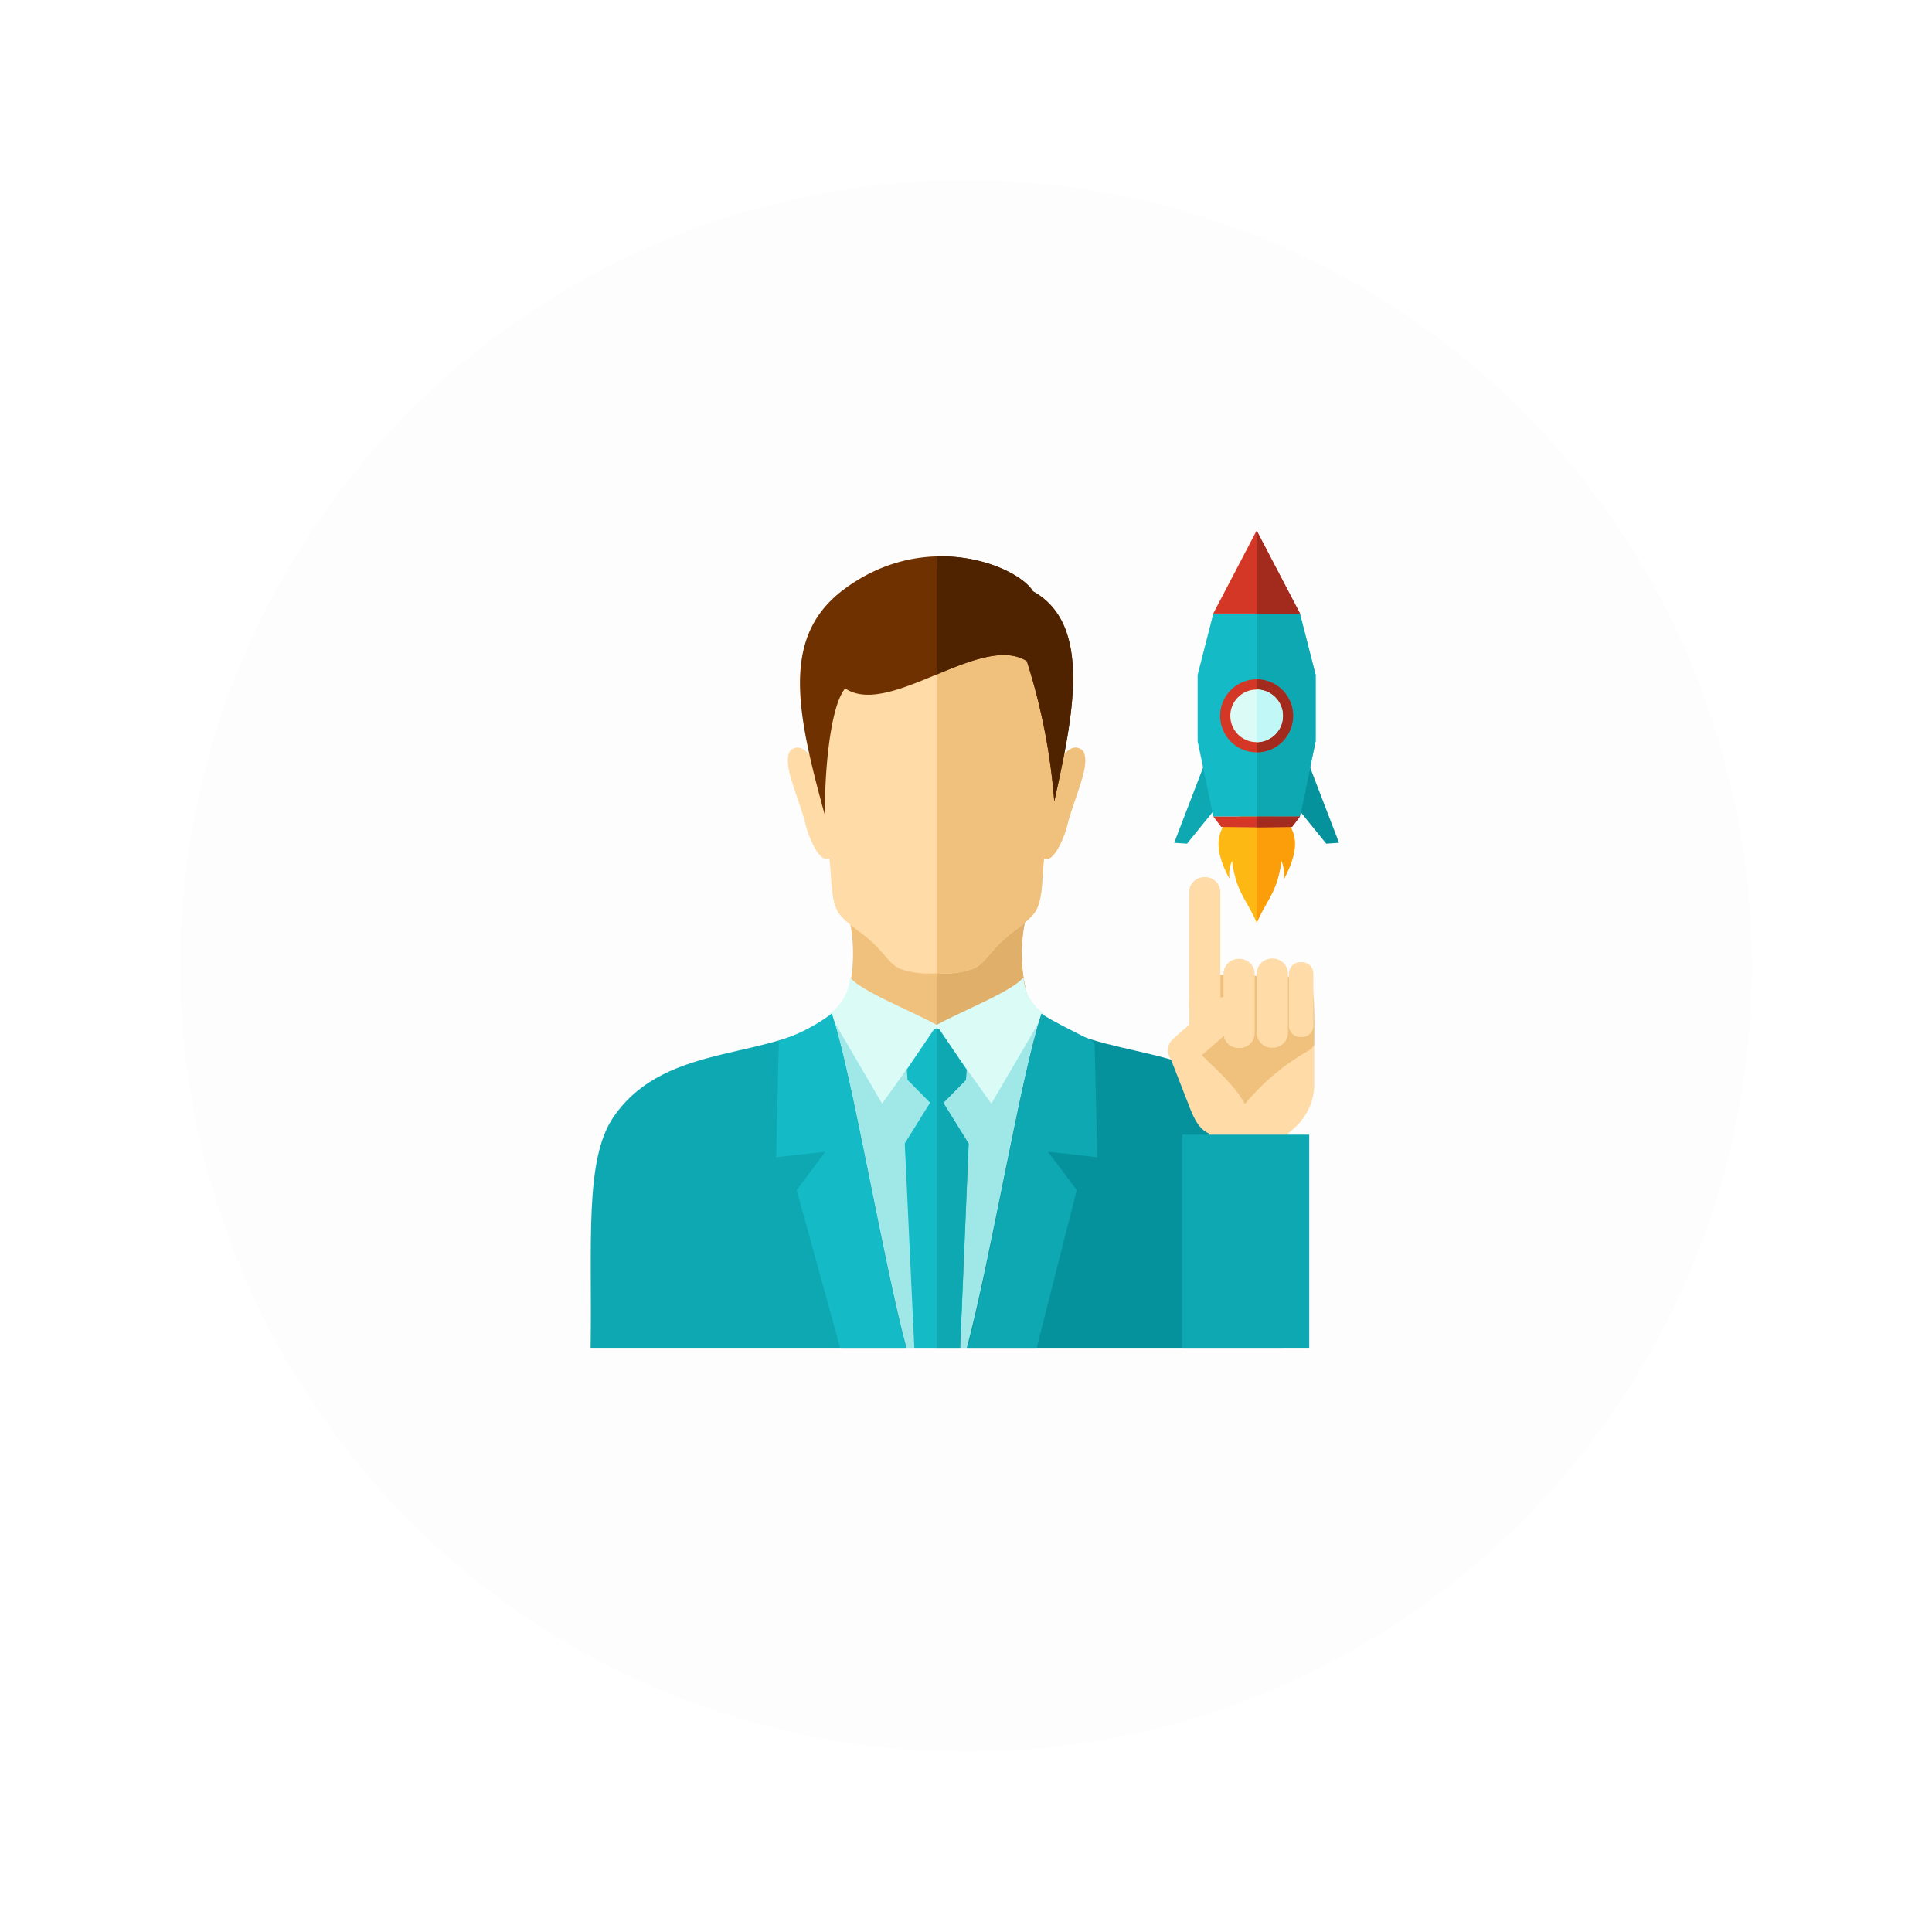 <svg xmlns="http://www.w3.org/2000/svg" xmlns:xlink="http://www.w3.org/1999/xlink" width="193" height="193" viewBox="0 0 193 193">
  <defs>
    <filter id="Ellisse_390" x="0" y="0" width="193" height="193" filterUnits="userSpaceOnUse">
      <feOffset dy="3" input="SourceAlpha"/>
      <feGaussianBlur stdDeviation="6" result="blur"/>
      <feFlood flood-color="#0f616a" flood-opacity="0.2"/>
      <feComposite operator="in" in2="blur"/>
      <feComposite in="SourceGraphic"/>
    </filter>
    <clipPath id="clip-path">
      <rect id="Rettangolo_3033" data-name="Rettangolo 3033" width="74.768" height="81.641" fill="none"/>
    </clipPath>
  </defs>
  <g id="Raggruppa_5366" data-name="Raggruppa 5366" transform="translate(-1002 -480)">
    <g transform="matrix(1, 0, 0, 1, 1002, 480)" filter="url(#Ellisse_390)">
      <circle id="Ellisse_390-2" data-name="Ellisse 390" cx="78.5" cy="78.5" r="78.5" transform="translate(18 15)" fill="#fdfdfd"/>
    </g>
    <g id="Raggruppa_5307" data-name="Raggruppa 5307" transform="translate(1061 533)">
      <g id="Raggruppa_5306" data-name="Raggruppa 5306" transform="translate(0 0.001)" clip-path="url(#clip-path)">
        <path id="Tracciato_4138" data-name="Tracciato 4138" d="M42.646,32.79c.588,1.56,2.988,3.467,5.752,4.473,10.142,3.7,14.49,3.423,17.717,12.87a44.922,44.922,0,0,1-15.774,10.83H16.6A44.862,44.862,0,0,1,1.948,51.281c.26-16.328,18.263-6.841,22.5-18.491a16.194,16.194,0,0,0,.327-7.891l8.77.169,8.772-.169a15.858,15.858,0,0,0,.325,7.891" transform="translate(1.099 14.053)" fill="#f0c17d" fill-rule="evenodd"/>
        <path id="Tracciato_4139" data-name="Tracciato 4139" d="M31.278,32.79A7.97,7.97,0,0,0,35.5,36.5c10.511,4.577,18.13,4.308,19.25,13.631a44.922,44.922,0,0,1-15.774,10.83H22.09v-35.9l.091,0,8.772-.169a15.858,15.858,0,0,0,.325,7.891" transform="translate(12.468 14.053)" fill="#e0af6a" fill-rule="evenodd"/>
        <path id="Tracciato_4140" data-name="Tracciato 4140" d="M15.4,31l10.535,1.13,10.669-1.2-.986,33.259H16.492Z" transform="translate(8.69 17.455)" fill="#a0e8e8" fill-rule="evenodd"/>
        <path id="Tracciato_4141" data-name="Tracciato 4141" d="M27.676,40.671c-.05,0-.1,0-.149,0a8.8,8.8,0,0,1-3.719-.436c-.957-.407-1.422-1.349-2.739-2.616-1.119-1.078-3.13-2.178-3.62-3.353-.594-1.43-.455-2.988-.707-5.067-1.04.571-2.153-2.4-2.373-3.378-.325-1.439-1.361-3.889-1.685-5.53-.186-.942-.074-1.69.242-1.926.693-.515,1.406-.213,2.455,1.252a27.689,27.689,0,0,1,.174-5.338C16.99,6.057,37.1,1.443,39.35,14.245a27.692,27.692,0,0,1,.185,5.349c1.037-1.439,1.746-1.735,2.436-1.223.316.236.429.984.242,1.926-.324,1.641-1.359,4.091-1.685,5.53-.219.964-1.309,3.881-2.337,3.395-.228,2.017-.1,3.532-.682,4.942-.488,1.18-2.484,2.293-3.6,3.382-1.311,1.284-1.772,2.226-2.724,2.647a8.27,8.27,0,0,1-3.512.479" transform="translate(7.108 3.546)" fill="#ffdba7" fill-rule="evenodd"/>
        <path id="Tracciato_4142" data-name="Tracciato 4142" d="M22.317,40.67c-.05,0-.1,0-.149,0H22.09V6.352c5.389-.477,10.8,1.61,11.9,7.892a27.692,27.692,0,0,1,.185,5.349c1.037-1.439,1.746-1.735,2.436-1.223.316.236.429.984.242,1.926-.324,1.641-1.359,4.091-1.685,5.53-.219.964-1.309,3.881-2.337,3.395-.228,2.017-.1,3.532-.682,4.942-.488,1.18-2.484,2.293-3.6,3.382-1.311,1.284-1.772,2.226-2.724,2.647a8.27,8.27,0,0,1-3.512.479" transform="translate(12.468 3.547)" fill="#f0c17d" fill-rule="evenodd"/>
        <path id="Tracciato_4143" data-name="Tracciato 4143" d="M30.813,28.525a4.706,4.706,0,0,0,2.051,3.625L27.6,41.144l-5.574-7.8c2.771-1.527,7.709-3.429,8.789-4.822" transform="translate(12.431 16.099)" fill="#dbfbf6" fill-rule="evenodd"/>
        <path id="Tracciato_4144" data-name="Tracciato 4144" d="M17.3,28.525a4.707,4.707,0,0,1-2.053,3.625l5.267,8.994,5.574-7.8c-2.771-1.527-7.709-3.429-8.789-4.822" transform="translate(8.605 16.099)" fill="#dbfbf6" fill-rule="evenodd"/>
        <path id="Tracciato_4145" data-name="Tracciato 4145" d="M24.089,30.85C18.609,35.739,7.608,33.356,2.27,41.192-.638,45.457.163,53.95,0,64.23H31.545c-2.328-8.692-5.452-27.434-7.456-33.38" transform="translate(0 17.411)" fill="#0ea8b3" fill-rule="evenodd"/>
        <path id="Tracciato_4146" data-name="Tracciato 4146" d="M23.5,31.851l2.736,4.036-.067,1.025L23.913,39.2l2.53,4.071-.849,20.4H21.013L20.06,43.254l2.53-4.067L20.334,36.9l-.069-1.028,2.727-4.032Z" transform="translate(11.322 17.968)" fill="#14bac6" fill-rule="evenodd"/>
        <path id="Tracciato_4147" data-name="Tracciato 4147" d="M22.35,31.849l2.736,4.036-.067,1.025L22.762,39.2l2.53,4.071-.849,20.4H22.1V31.841Z" transform="translate(12.473 17.971)" fill="#0ea8b3" fill-rule="evenodd"/>
        <path id="Tracciato_4148" data-name="Tracciato 4148" d="M17.4,30.85a18.882,18.882,0,0,1-5.394,2.769l.11.081-.274,11.492,4.925-.549L13.9,48.476,18.24,64.23h6.572c-2.309-8.678-5.4-27.418-7.409-33.38" transform="translate(6.686 17.411)" fill="#14bac6" fill-rule="evenodd"/>
        <path id="Tracciato_4149" data-name="Tracciato 4149" d="M17.883,14.842c-1.705,2.04-2.115,10-2,12.766C13,17.151,11.454,9.682,17.712,4.98c8.213-6.172,17.439-2.354,18.934.164,6.034,3.334,3.936,12.714,2.124,21A61.468,61.468,0,0,0,36.03,12.115C31.435,9.224,22.311,17.8,17.883,14.842" transform="translate(7.547 0.928)" fill="#703100" fill-rule="evenodd"/>
        <path id="Tracciato_4150" data-name="Tracciato 4150" d="M22.09,1.652c4.8-.136,8.706,1.927,9.635,3.49,6.034,3.334,3.936,12.714,2.124,21a61.68,61.68,0,0,0-2.741-14.031c-2.272-1.427-5.649-.055-9.019,1.342Z" transform="translate(12.468 0.928)" fill="#4f2200" fill-rule="evenodd"/>
        <path id="Tracciato_4151" data-name="Tracciato 4151" d="M31.484,30.85c5.479,4.889,16.478,2.506,21.819,10.342,2.907,4.265,2.106,12.758,2.268,23.038H24.026c2.326-8.692,5.452-27.434,7.458-33.38" transform="translate(13.561 17.411)" fill="#06929c" fill-rule="evenodd"/>
        <path id="Tracciato_4152" data-name="Tracciato 4152" d="M31.471,30.85c.7.593,5.319,2.824,5.283,2.85l.274,11.492L32.1,44.643l2.872,3.833-4,15.754h-6.9c2.3-8.632,5.371-27.373,7.4-33.38" transform="translate(13.588 17.411)" fill="#0ea8b3" fill-rule="evenodd"/>
        <path id="Tracciato_4153" data-name="Tracciato 4153" d="M41.7,28.378l6.974.12a2.794,2.794,0,0,1,2.767,2.767v8.356A5.929,5.929,0,0,1,49.4,43.713l-.782.715-6.854-.053c-1.521-.013-2.214-1.349-2.766-2.767l-2.062-5.289,2.037.993-.034-6.165A2.752,2.752,0,0,1,41.7,28.378" transform="translate(20.846 16.016)" fill="#ffdba7" fill-rule="evenodd"/>
        <path id="Tracciato_4154" data-name="Tracciato 4154" d="M43.621,41.281c-1.111-2.006-3.043-3.6-4.348-4.931-.577-.59-1.083-1.277-.462-1.819l1.469-1.288q-.063-.174-.117-.347a1.512,1.512,0,0,0,1-1.419v-3.11l9.169.324a63.1,63.1,0,0,1,.2,6.744,2.549,2.549,0,0,1-.875.688,23.079,23.079,0,0,0-6.042,5.158" transform="translate(21.745 16.01)" fill="#f0c07d" fill-rule="evenodd"/>
        <path id="Tracciato_4155" data-name="Tracciato 4155" d="M40.566,36.949h7.7L46.112,49.217h-7.7Z" transform="translate(21.682 20.854)" fill="#ffdba7" fill-rule="evenodd"/>
        <path id="Tracciato_4156" data-name="Tracciato 4156" d="M39.718,22.13h.12a1.508,1.508,0,0,1,1.5,1.5V35a1.506,1.506,0,0,1-1.5,1.5h-.12a1.507,1.507,0,0,1-1.5-1.5V23.633a1.509,1.509,0,0,1,1.5-1.5" transform="translate(21.569 12.49)" fill="#ffdba7" fill-rule="evenodd"/>
        <path id="Tracciato_4157" data-name="Tracciato 4157" d="M41.912,27.349h.12a1.51,1.51,0,0,1,1.5,1.5v5.91a1.509,1.509,0,0,1-1.5,1.5h-.119a1.508,1.508,0,0,1-1.5-1.5v-5.91a1.508,1.508,0,0,1,1.5-1.5" transform="translate(22.808 15.435)" fill="#ffdba7" fill-rule="evenodd"/>
        <path id="Tracciato_4158" data-name="Tracciato 4158" d="M44.035,27.33h.12a1.509,1.509,0,0,1,1.5,1.5v5.909a1.51,1.51,0,0,1-1.5,1.5l-.12,0a1.508,1.508,0,0,1-1.5-1.5V28.833a1.507,1.507,0,0,1,1.5-1.5" transform="translate(24.006 15.425)" fill="#ffdba7" fill-rule="evenodd"/>
        <path id="Tracciato_4159" data-name="Tracciato 4159" d="M45.765,27.561h.094a1.141,1.141,0,0,1,1.172,1.1v5.281a1.141,1.141,0,0,1-1.172,1.1l-.1,0a1.14,1.14,0,0,1-1.17-1.1v-5.28a1.141,1.141,0,0,1,1.172-1.1" transform="translate(25.169 15.555)" fill="#ffdba7" fill-rule="evenodd"/>
        <path id="Tracciato_4160" data-name="Tracciato 4160" d="M37.314,36.21l-.08-.092A1.507,1.507,0,0,1,37.375,34L41.821,30.1a1.51,1.51,0,0,1,2.121.139l.08.091a1.509,1.509,0,0,1-.141,2.123L39.434,36.35a1.507,1.507,0,0,1-2.12-.139" transform="translate(20.807 16.782)" fill="#ffdba7" fill-rule="evenodd"/>
        <rect id="Rettangolo_3032" data-name="Rettangolo 3032" width="12.667" height="21.292" transform="translate(59.122 60.349)" fill="#0ea8b3"/>
        <path id="Tracciato_4161" data-name="Tracciato 4161" d="M40.783,19.171c-1.131,1.549-.773,3.357.416,5.574a3.329,3.329,0,0,1,.249-1.823c.383,3.155,1.533,3.972,2.453,6.19h.02c.921-2.218,2.07-3.035,2.453-6.19a3.315,3.315,0,0,1,.25,1.823c1.189-2.217,1.547-4.025.415-5.574-3.95-1.8-2.314-1.794-6.256,0" transform="translate(22.632 10.059)" fill="#fdb813" fill-rule="evenodd"/>
        <path id="Tracciato_4162" data-name="Tracciato 4162" d="M42.529,29.113h.02c.921-2.218,2.07-3.035,2.453-6.19a3.315,3.315,0,0,1,.25,1.823c1.187-2.217,1.546-4.025.415-5.574-1.984-.9-2.558-1.353-3.138-1.349Z" transform="translate(24.004 10.059)" fill="#fc9e0a" fill-rule="evenodd"/>
        <path id="Tracciato_4163" data-name="Tracciato 4163" d="M44.894,14.991H40.236l-2.971,7.742,1.284.084Z" transform="translate(21.033 8.46)" fill="#0ea8b3" fill-rule="evenodd"/>
        <path id="Tracciato_4164" data-name="Tracciato 4164" d="M42.916,14.991h4.657l2.971,7.742-1.283.084Z" transform="translate(24.223 8.46)" fill="#06929c" fill-rule="evenodd"/>
        <path id="Tracciato_4165" data-name="Tracciato 4165" d="M38.762,11.431v6.628l1.571,7.528h8.645l1.572-7.528V11.431L48.977,5.294H40.332Z" transform="translate(21.878 2.987)" fill="#14bac6" fill-rule="evenodd"/>
        <path id="Tracciato_4166" data-name="Tracciato 4166" d="M42.529,25.587h4.322l1.572-7.528V11.431L46.851,5.294H42.529Z" transform="translate(24.004 2.987)" fill="#0ea8b3" fill-rule="evenodd"/>
        <path id="Tracciato_4167" data-name="Tracciato 4167" d="M39.759,8.29,44.092,0l4.335,8.29Z" transform="translate(22.441 -0.001)" fill="#d43726" fill-rule="evenodd"/>
        <path id="Tracciato_4168" data-name="Tracciato 4168" d="M42.529,0h0l4.335,8.29H42.529Z" transform="translate(24.004 -0.001)" fill="#a32b1d" fill-rule="evenodd"/>
        <path id="Tracciato_4169" data-name="Tracciato 4169" d="M43.844,9.5A3.645,3.645,0,1,1,40.2,13.148,3.646,3.646,0,0,1,43.844,9.5" transform="translate(22.689 5.363)" fill="#d43726" fill-rule="evenodd"/>
        <path id="Tracciato_4170" data-name="Tracciato 4170" d="M42.529,9.5a3.645,3.645,0,0,1,0,7.29Z" transform="translate(24.004 5.363)" fill="#a32b1d" fill-rule="evenodd"/>
        <path id="Tracciato_4171" data-name="Tracciato 4171" d="M47.625,19.3l.785-1.034H39.767l.785,1.034,3.536.041Z" transform="translate(22.445 10.309)" fill="#d43726" fill-rule="evenodd"/>
        <path id="Tracciato_4172" data-name="Tracciato 4172" d="M46.066,19.3l.785-1.034H42.529v1.075Z" transform="translate(24.004 10.309)" fill="#a32b1d" fill-rule="evenodd"/>
        <path id="Tracciato_4173" data-name="Tracciato 4173" d="M43.477,10.154a2.626,2.626,0,1,1-2.627,2.627,2.626,2.626,0,0,1,2.627-2.627" transform="translate(23.056 5.73)" fill="#dbfbf6" fill-rule="evenodd"/>
        <path id="Tracciato_4174" data-name="Tracciato 4174" d="M42.529,10.154a2.626,2.626,0,0,1,0,5.252Z" transform="translate(24.004 5.73)" fill="#c1f7f7" fill-rule="evenodd"/>
      </g>
    </g>
  </g>
</svg>
